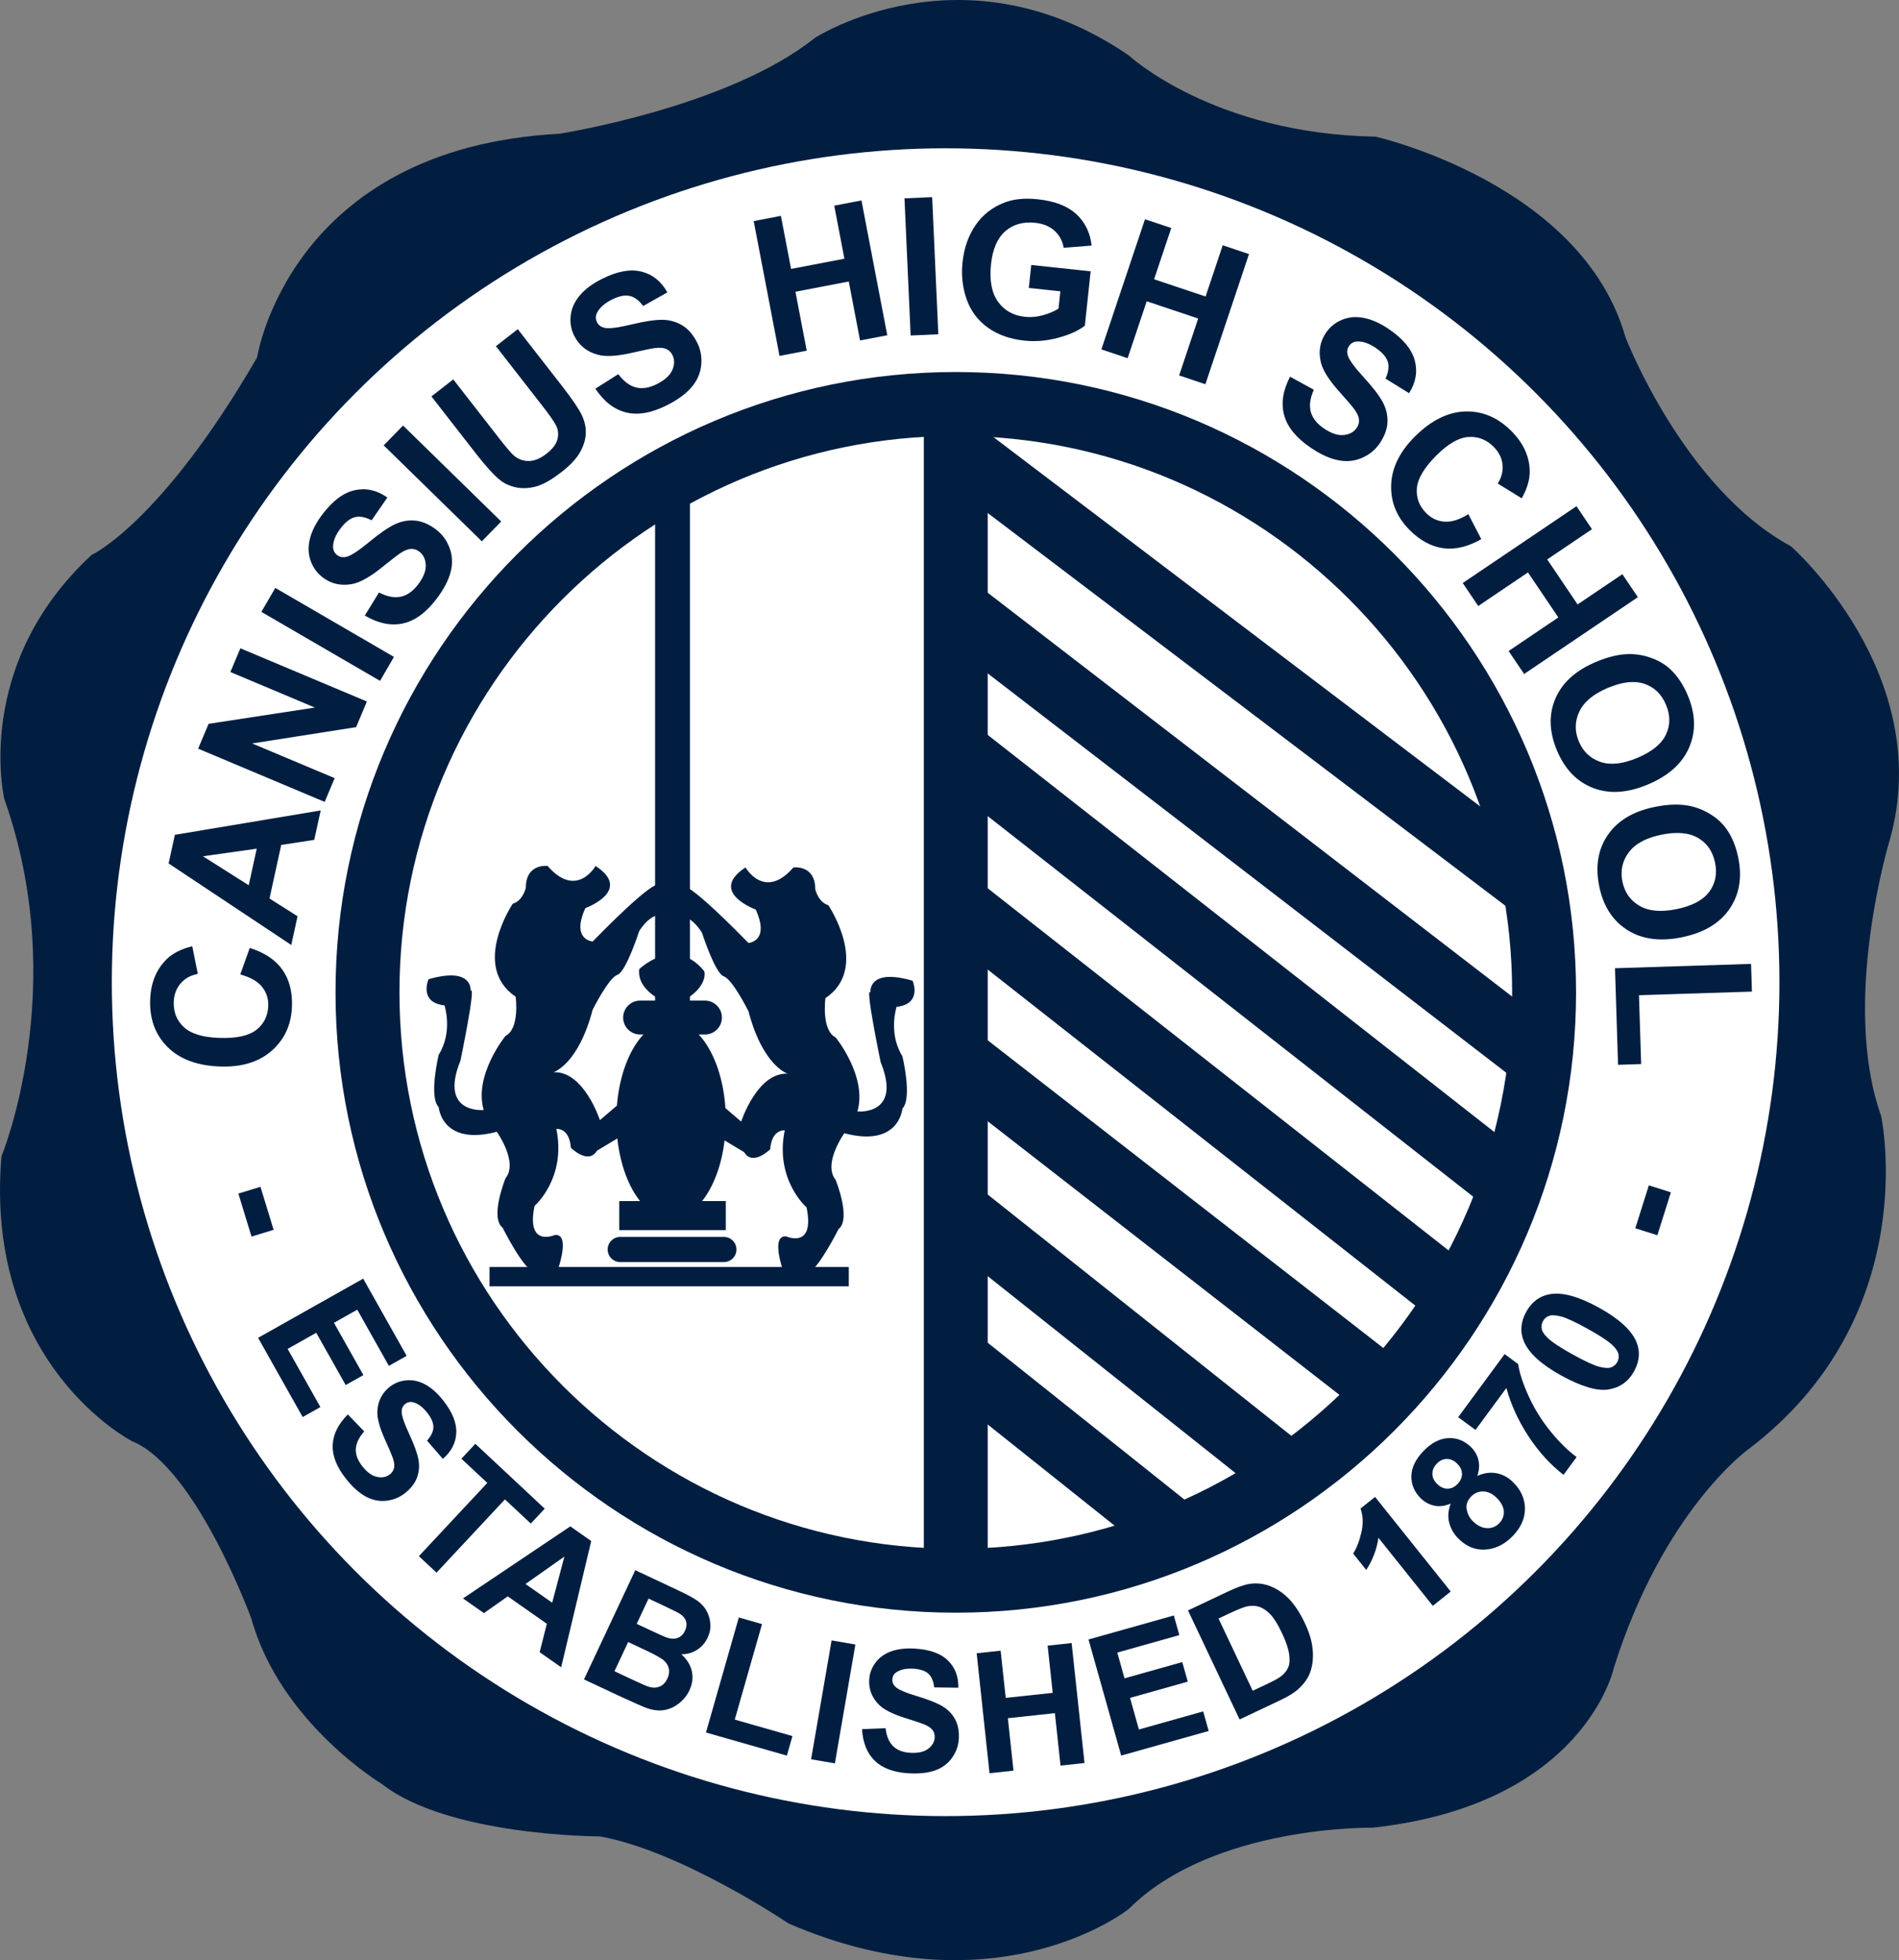<svg viewBox="0 0 100.766 104" xmlns="http://www.w3.org/2000/svg" id="Layer_2"><rect x="0" y="0" width="100.766" height="104" fill="#808080" stroke="none"/><defs><style>.cls-1{fill:#011e41;}.cls-2{fill:#fff;}</style></defs><g id="Layer_1-2"><path d="M13.642,18.967s1.696-11.099,16.032-11.87c0,0,8.941-1.387,13.566-5.087,0,0,7.862-5.087,16.649,.925,0,0,4.471,4.162,13.103,4.316,0,0,10.945,2.467,13.258,10.637,0,0,3.083,8.016,8.787,11.099,0,0,7.708,6.783,5.241,15.57,0,0-2.621,8.582-.462,14.645,0,0,2.312,10.637-7.091,17.728,0,0-4.471,3.237-7.091,11.562,0,0-1.542,7.245-12.795,8.479,0,0-8.479-.154-12.949,4.316,0,0-6.937,5.55-18.037,.771,0,0-5.704-3.854-10.02-4.625,0,0-8.016,0-11.562-2.775,0,0-5.396-3.237-6.937-8.787,0,0-2.929-8.016-6.321-9.404,0,0-7.862-4.008-6.937-15.108,0,0,3.7-8.941,.154-18.962,0,0-1.696-7.091,4.625-12.949,0,0,3.7-1.696,8.787-10.483Z" class="cls-1"></path><circle r="44.244" cy="52.112" cx="50.177" class="cls-2"></circle><g><circle r="31.217" cy="52.651" cx="50.717" class="cls-2"></circle><path d="M50.717,85.564c-18.148,0-32.913-14.765-32.913-32.913S32.569,19.738,50.717,19.738s32.913,14.765,32.913,32.913-14.765,32.913-32.913,32.913Zm0-62.434c-16.278,0-29.521,13.243-29.521,29.521s13.243,29.521,29.521,29.521,29.521-13.243,29.521-29.521-13.243-29.521-29.521-29.521Z" class="cls-1"></path></g><rect height="62.28" width="3.391" y="21.434" x="49.021" class="cls-1"></rect><rect transform="translate(-2.151 66.901) rotate(-52.815)" height="39.28" width="3.392" y="15.976" x="64.591" class="cls-1"></rect><rect transform="translate(-9.183 69.531) rotate(-52.404)" height="38.913" width="3.392" y="24.639" x="64.36" class="cls-1"></rect><rect transform="translate(-15.368 71.264) rotate(-51.911)" height="36.235" width="3.392" y="33.3" x="63.82" class="cls-1"></rect><rect transform="translate(-21.467 72.696) rotate(-51.842)" height="32.937" width="3.392" y="41.964" x="62.356" class="cls-1"></rect><rect transform="translate(-27.156 73.672) rotate(-52.125)" height="28.123" width="3.392" y="50.537" x="60.043" class="cls-1"></rect><rect transform="translate(-33.186 73.232) rotate(-51.528)" height="22.053" width="3.391" y="59.969" x="57.577" class="cls-1"></rect><rect transform="translate(-38.632 72.882) rotate(-51.435)" height="14.59" width="3.392" y="69.251" x="54.648" class="cls-1"></rect><rect height="39.079" width="1.85" y="25.828" x="34.761" class="cls-1"></rect><path d="M34.993,47.024s.231-.925-3.546,2.929c0,0-1.156-.077-.385-1.773,0,0,2.544-.925,.54-2.235,0,0-1.002,1.773-2.544,0,0,0-1.156-.154-1.156,1.156,0,0-.154,.694-.694,.848,0,0-2.235,3.314,.154,4.933,0,0,.231,1.696-.54,2.081,0,0-1.696,2.081-1.156,3.931,0,0-2.389,.231-1.233-2.621,0,0,.848-4.085,.54-3.7,0,0,.154-1.31-2.235-.617,0,0-.54,1.233,.848,1.387,0,0,.462,1.387-.308,2.621,0,0-.54,2.235,0,2.775,0,0,.154,2.081,3.083,1.31,0,0,1.156,1.619,.462,2.467,0,0-.848,2.081-.154,2.621,0,0,1.079,2.158,1.619,2.312s1.31-.077,1.31-.077c0,0,.694-1.927-.154-1.85,0,0-1.542,.694-1.079-1.542,0,0,1.696-1.465,1.156-4.085,0,0,.694-.077,.771,1.002,0,0,.925,.925,1.387,.154l1.542-.925,.231-2.081-1.619,1.387s-.848-2.621-2.467-2.544c0,0,1.31-.385,2.081-3.314,0,0,.848-1.696,1.31-1.85s1.156-2.312,1.156-2.312c0,0,.617-1.079,1.387-.848s-.308-1.542-.308-1.542Z" class="cls-1"></path><path d="M36.169,47.101s-.231-.925,3.546,2.929c0,0,1.156-.077,.385-1.773,0,0-2.544-.925-.54-2.235,0,0,1.002,1.773,2.544,0,0,0,1.156-.154,1.156,1.156,0,0,.154,.694,.694,.848,0,0,2.235,3.314-.154,4.933,0,0-.231,1.696,.54,2.081,0,0,1.696,2.081,1.156,3.931,0,0,2.389,.231,1.233-2.621,0,0-.848-4.085-.54-3.7,0,0-.154-1.31,2.235-.617,0,0,.54,1.233-.848,1.387,0,0-.462,1.387,.308,2.621,0,0,.54,2.235,0,2.775,0,0-.154,2.081-3.083,1.31,0,0-1.156,1.619-.462,2.467,0,0,.848,2.081,.154,2.621,0,0-1.079,2.158-1.619,2.312s-1.31-.077-1.31-.077c0,0-.694-1.927,.154-1.85,0,0,1.542,.694,1.079-1.542,0,0-1.696-1.465-1.156-4.085,0,0-.694-.077-.771,1.002,0,0-.925,.925-1.387,.154l-1.542-.925-.231-2.081,1.619,1.387s.848-2.621,2.467-2.544c0,0-1.31-.385-2.081-3.314,0,0-.848-1.696-1.31-1.85s-1.156-2.312-1.156-2.312c0,0-.617-1.079-1.387-.848s.308-1.542,.308-1.542Z" class="cls-1"></path><g><path d="M34.068,51.495s1.721-1.644,3.16,.103c0,0,.205,.822-1.49,1.593,0,0-1.747-.566-1.67-1.696Z" class="cls-1"></path><path d="M35.747,53.356l-.057-.018c-.076-.025-1.861-.617-1.776-1.853l.004-.06,.043-.041c.034-.033,.852-.797,1.864-.74,.57,.034,1.082,.322,1.522,.857l.031,.061c.01,.039,.216,.956-1.576,1.771l-.054,.025Zm-1.528-1.79c-0,.856,1.232,1.356,1.51,1.458,1.303-.609,1.357-1.223,1.351-1.363-.377-.444-.805-.683-1.274-.711-.755-.044-1.413,.466-1.587,.616Z" class="cls-1"></path></g><g><path d="M38.153,53.987c0,.411-.334,.745-.745,.745h-3.443c-.411,0-.745-.334-.745-.745h0c0-.411,.334-.745,.745-.745h3.443c.411,0,.745,.334,.745,.745h0Z" class="cls-1"></path><path d="M37.408,54.887h-3.443c-.496,0-.899-.403-.899-.899s.403-.899,.899-.899h3.443c.496,0,.899,.403,.899,.899s-.403,.899-.899,.899Zm-3.443-1.49c-.326,0-.591,.265-.591,.591s.265,.591,.591,.591h3.443c.326,0,.591-.265,.591-.591s-.265-.591-.591-.591h-3.443Z" class="cls-1"></path></g><g><path d="M38.358,59.409c0,2.809-1.231,5.087-2.749,5.087-1.518,0-2.749-2.278-2.749-5.087,0-2.81,1.231-5.087,2.749-5.087,1.518,0,2.749,2.278,2.749,5.087Z" class="cls-1"></path><path d="M35.609,64.65c-1.601,0-2.903-2.351-2.903-5.241s1.302-5.241,2.903-5.241c1.601,0,2.903,2.351,2.903,5.241s-1.303,5.241-2.903,5.241Zm0-10.174c-1.431,0-2.595,2.213-2.595,4.933s1.164,4.933,2.595,4.933c1.431,0,2.595-2.213,2.595-4.933s-1.164-4.933-2.595-4.933Z" class="cls-1"></path></g><g><rect height="1.233" width="5.344" y="63.879" x="33.014" class="cls-1"></rect><path d="M38.513,65.267h-5.653v-1.542h5.653v1.542Zm-5.344-.308h5.036v-.925h-5.036v.925Z" class="cls-1"></path></g><path d="M39.078,66.294c0,.369-.299,.668-.668,.668h-5.498c-.369,0-.668-.299-.668-.668h0c0-.369,.299-.668,.668-.668h5.498c.369,0,.668,.299,.668,.668h0Z" class="cls-1"></path><rect height="1.028" width="19.064" y="67.22" x="25.975" class="cls-1"></rect><g><path d="M12.749,51.703l.503-1.409c.786,.247,1.363,.632,1.731,1.153s.537,1.173,.509,1.955c-.035,.967-.394,1.749-1.076,2.347-.683,.599-1.597,.877-2.742,.836-1.211-.043-2.141-.39-2.789-1.04-.648-.65-.953-1.484-.917-2.504,.032-.89,.321-1.604,.867-2.141,.323-.32,.779-.552,1.367-.696l.295,1.467c-.38,.072-.685,.241-.913,.506-.228,.265-.35,.593-.364,.984-.019,.54,.159,.984,.534,1.334s.996,.54,1.864,.572c.92,.033,1.581-.109,1.984-.426,.402-.317,.613-.74,.632-1.27,.014-.391-.098-.731-.336-1.021-.238-.29-.621-.506-1.15-.648Z" class="cls-1"></path><path d="M17.017,42.998l-.342,1.563-1.752,.268-.622,2.844,1.488,.941-.333,1.524-6.509-4.327,.332-1.519,7.738-1.293Zm-3.393,2.03l-2.855,.403,2.43,1.538,.424-1.941Z" class="cls-1"></path><path d="M17.227,42.546l-6.713-2.824,.555-1.319,5.639-.862-4.483-1.886,.53-1.259,6.713,2.824-.572,1.36-5.516,.865,4.378,1.841-.53,1.259Z" class="cls-1"></path><path d="M20.166,36.124l-6.297-3.66,.739-1.271,6.297,3.66-.739,1.271Z" class="cls-1"></path><path d="M19.356,32.66l.754-1.224c.435,.222,.821,.296,1.16,.222,.339-.074,.643-.288,.913-.645,.286-.377,.422-.722,.408-1.034-.014-.312-.128-.55-.342-.712-.137-.104-.284-.152-.442-.145-.157,.007-.348,.084-.571,.231-.152,.101-.473,.35-.965,.746-.632,.51-1.158,.805-1.577,.886-.59,.114-1.114-.003-1.573-.352-.295-.224-.508-.518-.638-.881-.13-.363-.143-.753-.038-1.17,.105-.417,.326-.849,.665-1.295,.553-.728,1.128-1.155,1.727-1.281,.599-.126,1.171,.005,1.718,.391l-.838,1.21c-.336-.176-.632-.231-.888-.166-.256,.066-.509,.264-.759,.593-.258,.34-.391,.66-.397,.959-.004,.192,.069,.345,.219,.459,.137,.104,.299,.135,.484,.093,.236-.053,.638-.314,1.205-.782,.567-.468,1.026-.783,1.377-.947,.351-.164,.71-.229,1.076-.194s.733,.192,1.1,.47c.332,.252,.574,.581,.724,.986,.15,.405,.168,.83,.052,1.274-.115,.445-.364,.919-.747,1.423-.557,.733-1.154,1.168-1.791,1.304-.637,.136-1.31-.004-2.017-.421Z" class="cls-1"></path><path d="M25.567,28.721l-5.208-5.092,1.028-1.051,5.208,5.091-1.028,1.052Z" class="cls-1"></path><path d="M22.891,21.034l1.16-.904,2.424,3.112c.385,.494,.648,.803,.791,.927,.233,.197,.498,.293,.796,.29,.298-.003,.609-.131,.933-.383,.329-.257,.525-.517,.588-.782,.062-.265,.034-.508-.084-.731-.119-.223-.355-.561-.709-1.016l-2.476-3.179,1.16-.903,2.35,3.018c.537,.69,.885,1.202,1.044,1.535,.159,.334,.231,.664,.215,.991-.016,.327-.12,.659-.311,.995-.192,.336-.515,.681-.97,1.035-.549,.427-1.014,.688-1.396,.782-.382,.094-.735,.104-1.057,.03-.322-.074-.596-.202-.821-.384-.332-.27-.749-.727-1.249-1.37l-2.387-3.065Z" class="cls-1"></path><path d="M31.594,20.621l1.214-.77c.294,.39,.609,.625,.946,.707,.337,.082,.705,.022,1.103-.18,.423-.214,.696-.464,.819-.752,.124-.287,.125-.551,.004-.79-.078-.154-.189-.261-.334-.324-.145-.062-.35-.076-.615-.042-.181,.025-.579,.107-1.194,.248-.792,.182-1.393,.217-1.806,.107-.58-.156-1-.49-1.26-1.005-.168-.331-.231-.688-.189-1.071,.042-.383,.201-.739,.478-1.069,.277-.33,.665-.621,1.164-.873,.816-.413,1.52-.545,2.113-.396,.593,.149,1.051,.517,1.374,1.103l-1.283,.722c-.225-.305-.467-.485-.726-.537-.259-.053-.573,.014-.942,.201-.381,.193-.64,.422-.776,.688-.088,.171-.089,.34-.004,.509,.078,.154,.209,.252,.395,.296,.236,.055,.711-.003,1.426-.176,.715-.172,1.265-.255,1.653-.249,.387,.006,.738,.105,1.052,.297,.314,.192,.575,.493,.783,.904,.189,.372,.262,.773,.219,1.203-.042,.43-.212,.82-.511,1.169-.298,.35-.73,.667-1.294,.953-.821,.416-1.548,.546-2.181,.389-.632-.157-1.176-.577-1.629-1.261Z" class="cls-1"></path><path d="M41.363,18.883l-1.37-7.153,1.444-.277,.539,2.815,2.83-.542-.539-2.815,1.444-.277,1.37,7.153-1.444,.277-.599-3.128-2.83,.542,.599,3.128-1.444,.277Z" class="cls-1"></path><path d="M48.321,17.801l-.327-7.276,1.469-.066,.327,7.276-1.469,.066Z" class="cls-1"></path><path d="M54.591,15.279l.13-1.22,3.152,.336-.308,2.885c-.338,.264-.809,.478-1.415,.641-.605,.164-1.206,.214-1.802,.15-.758-.081-1.401-.31-1.93-.688-.529-.378-.904-.877-1.124-1.499-.22-.621-.293-1.279-.219-1.974,.08-.754,.31-1.407,.688-1.96,.379-.552,.889-.953,1.532-1.201,.49-.191,1.081-.25,1.772-.176,.9,.096,1.581,.359,2.047,.79,.466,.431,.735,.987,.809,1.667l-1.481,.117c-.064-.367-.226-.668-.486-.904-.26-.236-.6-.376-1.022-.421-.639-.068-1.168,.08-1.589,.445-.42,.365-.673,.946-.758,1.743-.092,.86,.031,1.525,.367,1.995,.336,.47,.814,.739,1.434,.805,.306,.033,.62,.005,.94-.082,.321-.087,.601-.205,.839-.353l.098-.919-1.675-.178Z" class="cls-1"></path><path d="M58.442,18.538l2.314-6.906,1.394,.467-.911,2.718,2.732,.915,.91-2.718,1.394,.467-2.314,6.906-1.394-.467,1.012-3.02-2.732-.915-1.012,3.02-1.394-.467Z" class="cls-1"></path><path d="M68.455,19.987l1.261,.691c-.199,.445-.254,.835-.163,1.17,.091,.334,.321,.627,.69,.879,.391,.267,.743,.385,1.054,.354,.311-.03,.542-.157,.693-.378,.097-.142,.138-.292,.122-.449-.015-.157-.102-.343-.26-.559-.109-.146-.374-.455-.794-.926-.541-.605-.863-1.115-.966-1.53-.144-.583-.054-1.113,.271-1.589,.209-.307,.491-.534,.847-.683,.356-.148,.745-.181,1.167-.098,.422,.083,.865,.282,1.327,.598,.755,.515,1.211,1.068,1.368,1.659,.156,.591,.055,1.17-.302,1.736l-1.252-.775c.159-.345,.199-.643,.12-.895-.079-.252-.289-.495-.631-.728-.353-.241-.679-.356-.978-.347-.192,.005-.341,.086-.447,.242-.097,.142-.12,.305-.068,.489,.066,.233,.347,.621,.843,1.163,.496,.542,.835,.985,1.017,1.327,.182,.342,.264,.697,.248,1.065-.016,.368-.154,.742-.413,1.122-.235,.345-.551,.603-.947,.773-.397,.171-.82,.21-1.27,.117-.45-.092-.937-.316-1.459-.673-.761-.518-1.226-1.092-1.394-1.722-.168-.63-.063-1.308,.316-2.036Z" class="cls-1"></path><path d="M77.914,27.278l.687,1.329c-.717,.407-1.392,.566-2.024,.479-.632-.087-1.225-.408-1.776-.961-.683-.685-1.011-1.481-.982-2.388,.028-.907,.447-1.766,1.259-2.575,.858-.856,1.746-1.299,2.663-1.33s1.735,.315,2.456,1.038c.629,.631,.954,1.329,.974,2.095,.014,.454-.128,.946-.423,1.475l-1.274-.785c.207-.328,.291-.665,.253-1.013-.038-.348-.195-.66-.472-.937-.381-.382-.828-.555-1.34-.52-.512,.036-1.075,.36-1.689,.973-.652,.65-.999,1.231-1.042,1.741-.043,.511,.123,.953,.497,1.328,.276,.277,.601,.427,.976,.451,.375,.024,.794-.109,1.258-.399Z" class="cls-1"></path><path d="M77.616,30.934l6.036-4.076,.823,1.219-2.376,1.604,1.612,2.388,2.376-1.604,.823,1.219-6.036,4.076-.823-1.219,2.639-1.782-1.612-2.388-2.639,1.782-.823-1.219Z" class="cls-1"></path><path d="M84.669,35.125c.683-.289,1.3-.43,1.85-.422,.406,.008,.801,.086,1.184,.235,.383,.149,.707,.352,.971,.611,.354,.343,.646,.787,.878,1.333,.419,.988,.447,1.908,.085,2.761-.362,.853-1.088,1.51-2.18,1.973-1.082,.459-2.054,.523-2.915,.194-.861-.33-1.5-.987-1.917-1.972-.422-.997-.454-1.919-.095-2.765,.359-.846,1.072-1.495,2.14-1.948Zm.637,1.376c-.76,.322-1.261,.741-1.504,1.258-.243,.517-.251,1.045-.022,1.585,.229,.54,.611,.9,1.146,1.082,.536,.181,1.192,.107,1.97-.222,.769-.325,1.271-.737,1.506-1.234,.235-.497,.235-1.025-.002-1.583-.236-.558-.618-.927-1.146-1.106-.527-.179-1.177-.106-1.948,.221Z" class="cls-1"></path><path d="M87.789,42.816c.727-.15,1.359-.167,1.897-.052,.397,.087,.769,.241,1.115,.462,.347,.221,.624,.484,.833,.789,.28,.406,.48,.899,.6,1.479,.217,1.051,.065,1.959-.457,2.725-.521,.766-1.363,1.268-2.524,1.508-1.151,.238-2.117,.111-2.897-.381-.78-.492-1.278-1.261-1.494-2.309-.219-1.061-.07-1.971,.448-2.73,.518-.76,1.344-1.257,2.479-1.491Zm.355,1.474c-.808,.167-1.381,.48-1.721,.939-.34,.459-.45,.976-.332,1.55,.119,.574,.423,1.002,.912,1.285s1.148,.339,1.975,.168c.817-.169,1.39-.474,1.718-.915,.328-.442,.431-.959,.308-1.553-.123-.593-.425-1.03-.907-1.309-.482-.279-1.134-.334-1.954-.165Z" class="cls-1"></path><path d="M85.695,51.37l7.22-.229,.047,1.47-5.994,.19,.116,3.654-1.226,.039-.162-5.124Z" class="cls-1"></path></g><g><path d="M12.648,63.326l1.173-.359,.698,2.283-1.173,.359-.698-2.283Z" class="cls-1"></path><path d="M13.695,70.98l5.577-3.14,2.306,4.097-.943,.531-1.678-2.981-1.236,.696,1.562,2.774-.94,.529-1.562-2.774-1.518,.855,1.738,3.087-.94,.529-2.366-4.203Z" class="cls-1"></path><path d="M18.458,75.045l.869,.901c-.284,.321-.433,.632-.446,.935-.013,.303,.101,.606,.343,.912,.256,.323,.518,.512,.786,.567,.268,.055,.494,.009,.679-.137,.119-.094,.192-.208,.221-.343,.029-.135,.006-.313-.068-.533-.052-.15-.191-.476-.417-.977-.291-.645-.425-1.153-.4-1.526,.035-.524,.251-.943,.648-1.257,.256-.202,.552-.32,.888-.352,.336-.033,.669,.04,1,.218,.33,.178,.646,.458,.949,.84,.494,.624,.727,1.203,.701,1.737-.027,.534-.264,.991-.713,1.372l-.839-.969c.224-.247,.336-.486,.338-.717,.001-.231-.11-.487-.334-.77-.231-.292-.472-.472-.724-.542-.162-.045-.308-.016-.438,.087-.119,.094-.181,.224-.187,.391-.007,.211,.124,.608,.394,1.188s.435,1.037,.496,1.369c.061,.333,.036,.65-.075,.953-.111,.303-.325,.58-.643,.831-.288,.228-.62,.361-.996,.402-.376,.041-.74-.036-1.091-.229-.351-.193-.698-.505-1.039-.937-.497-.629-.733-1.227-.706-1.796,.027-.569,.295-1.109,.804-1.618Z" class="cls-1"></path><path d="M22.228,82.564l3.63-3.886-1.375-1.284,.739-.791,3.682,3.44-.739,.791-1.372-1.281-3.63,3.886-.936-.874Z" class="cls-1"></path><path d="M29.776,88.459l-1.14-.799,.381-1.508-2.075-1.455-1.263,.89-1.112-.78,5.696-3.823,1.109,.777-1.595,6.698Zm-.476-3.426l.648-2.446-2.065,1.453,1.417,.993Z" class="cls-1"></path><path d="M33.708,83.308l2.294,1.078c.454,.213,.784,.391,.989,.534,.205,.143,.367,.316,.487,.521,.119,.204,.19,.434,.213,.691,.023,.257-.025,.51-.142,.761-.128,.271-.317,.486-.568,.645-.251,.158-.527,.236-.829,.233,.302,.267,.488,.568,.56,.904,.072,.336,.029,.671-.128,1.006-.124,.264-.305,.491-.543,.683-.238,.192-.497,.313-.777,.363-.28,.05-.582,.02-.906-.09-.203-.07-.675-.275-1.416-.617l-1.954-.917,2.721-5.793Zm-.376,3.812l-.727,1.549,1.073,.504c.418,.196,.688,.309,.811,.338,.187,.049,.364,.038,.529-.033,.166-.072,.297-.21,.394-.416,.082-.174,.109-.341,.083-.501-.027-.161-.106-.306-.238-.435-.132-.129-.461-.318-.989-.565l-.936-.44Zm1.082-2.304l-.629,1.34,.76,.356c.451,.212,.735,.338,.851,.376,.21,.069,.398,.073,.565,.012,.167-.061,.295-.185,.383-.372,.084-.179,.104-.348,.058-.506-.045-.158-.159-.294-.341-.409-.109-.067-.436-.229-.981-.485l-.666-.313Z" class="cls-1"></path><path d="M37.461,91.921l1.743-6.104,1.231,.352-1.447,5.067,3.061,.874-.296,1.037-4.292-1.226Z" class="cls-1"></path><path d="M43.039,93.341l1.088-6.307,1.262,.218-1.088,6.307-1.262-.218Z" class="cls-1"></path><path d="M45.74,91.743l1.251-.05c.05,.425,.184,.744,.402,.954,.217,.211,.52,.328,.909,.35,.412,.024,.727-.046,.946-.21,.219-.164,.335-.363,.349-.599,.009-.151-.028-.282-.109-.394-.082-.111-.23-.212-.444-.303-.147-.061-.483-.174-1.007-.338-.675-.211-1.144-.449-1.406-.715-.368-.374-.538-.814-.509-1.32,.019-.325,.128-.624,.327-.897,.199-.273,.475-.473,.828-.602,.353-.128,.772-.178,1.259-.15,.794,.046,1.382,.256,1.764,.631,.381,.375,.565,.856,.551,1.444l-1.281-.017c-.036-.332-.139-.574-.311-.729-.172-.154-.437-.242-.797-.263-.371-.021-.667,.039-.886,.181-.141,.091-.216,.219-.226,.385-.009,.151,.047,.284,.168,.399,.153,.146,.537,.311,1.15,.495,.613,.184,1.064,.364,1.353,.54,.289,.176,.509,.406,.662,.69,.152,.284,.217,.628,.194,1.032-.021,.366-.142,.703-.362,1.011-.22,.308-.519,.529-.896,.663-.378,.134-.841,.185-1.391,.154-.8-.046-1.404-.269-1.812-.667-.408-.398-.632-.957-.674-1.677Z" class="cls-1"></path><path d="M52.507,94.08l-.683-6.364,1.273-.136,.269,2.504,2.494-.268-.269-2.505,1.273-.136,.683,6.364-1.273,.137-.299-2.782-2.495,.268,.299,2.782-1.273,.137Z" class="cls-1"></path><path d="M59.493,93.146l-1.733-6.161,4.526-1.274,.293,1.042-3.293,.927,.384,1.366,3.064-.862,.292,1.038-3.064,.862,.472,1.677,3.41-.96,.292,1.038-4.643,1.306Z" class="cls-1"></path><path d="M63.039,85.444l2.115-1.001c.477-.226,.858-.361,1.143-.406,.384-.059,.755-.018,1.116,.124,.36,.142,.691,.368,.991,.678,.3,.31,.578,.737,.835,1.279,.225,.476,.361,.914,.406,1.314,.056,.489,.013,.926-.13,1.313-.108,.292-.306,.574-.595,.846-.217,.203-.539,.405-.966,.607l-2.178,1.031-2.738-5.785Zm1.62,.431l1.813,3.832,.864-.409c.323-.153,.548-.282,.674-.387,.165-.136,.283-.29,.353-.462,.07-.172,.083-.406,.039-.702-.044-.296-.172-.668-.384-1.115-.212-.447-.413-.772-.605-.974-.192-.202-.39-.338-.594-.405-.204-.068-.426-.074-.665-.019-.179,.04-.504,.171-.976,.394l-.52,.246Z" class="cls-1"></path><path d="M76.978,84.441l-.949,.759-2.887-3.611c-.085,.605-.3,1.174-.645,1.707l-.696-.87c.182-.28,.328-.65,.435-1.111,.108-.461,.094-.887-.042-1.278l.77-.616,4.014,5.019Z" class="cls-1"></path><path d="M76.979,79.774c-.314,.134-.605,.171-.873,.112-.268-.059-.502-.186-.704-.379-.344-.331-.514-.723-.51-1.177,.004-.454,.217-.9,.638-1.339,.417-.434,.854-.664,1.309-.689,.455-.024,.855,.129,1.199,.459,.214,.206,.352,.444,.413,.714,.061,.271,.04,.548-.064,.832,.347-.155,.682-.204,1.006-.146,.324,.058,.615,.21,.873,.458,.426,.409,.643,.876,.651,1.402,.008,.525-.203,1.012-.632,1.459-.4,.416-.842,.656-1.328,.721-.574,.076-1.088-.103-1.541-.539-.25-.24-.42-.521-.511-.845-.091-.323-.067-.671,.074-1.044Zm-.717-1.037c.176,.169,.361,.252,.555,.248s.369-.088,.527-.253c.16-.166,.238-.347,.234-.543-.004-.196-.094-.378-.27-.547-.166-.159-.346-.238-.541-.235-.195,.003-.37,.086-.525,.248-.162,.169-.24,.351-.235,.548,.005,.197,.09,.375,.256,.534Zm1.9,1.98c.243,.234,.493,.355,.748,.362,.255,.008,.472-.082,.649-.267,.174-.181,.252-.394,.235-.638-.017-.244-.15-.486-.398-.724-.216-.207-.448-.314-.695-.319-.247-.005-.459,.084-.637,.269-.206,.214-.285,.445-.236,.693,.048,.248,.159,.456,.334,.623Z" class="cls-1"></path><path d="M78.293,75.867l-.918-.676,2.465-3.347,.717,.528c.071,.478,.257,1.049,.561,1.713,.303,.664,.688,1.283,1.156,1.858,.467,.575,.929,1.029,1.386,1.362l-.695,.944c-.701-.541-1.32-1.222-1.858-2.042s-.93-1.676-1.175-2.565l-1.639,2.226Z" class="cls-1"></path><path d="M80.984,69.602c.297-.538,.722-.851,1.277-.941,.658-.108,1.518,.131,2.581,.718,1.06,.585,1.722,1.187,1.985,1.806,.216,.512,.176,1.036-.12,1.574-.298,.54-.748,.86-1.349,.96-.602,.1-1.44-.147-2.516-.74-1.055-.582-1.714-1.183-1.978-1.802-.216-.511-.176-1.036,.12-1.574Zm.891,.491c-.071,.129-.093,.266-.066,.413,.027,.147,.132,.307,.316,.481,.237,.227,.685,.521,1.342,.884,.658,.363,1.127,.579,1.41,.649,.282,.07,.491,.078,.628,.023,.136-.055,.24-.146,.311-.275,.071-.129,.093-.266,.066-.413-.027-.147-.132-.307-.316-.481-.235-.225-.681-.519-1.339-.882-.658-.363-1.127-.579-1.409-.649-.282-.07-.492-.078-.63-.024-.138,.054-.242,.145-.313,.274Z" class="cls-1"></path><path d="M87.944,65.537l-1.17-.369,.718-2.277,1.17,.369-.718,2.277Z" class="cls-1"></path></g></g></svg>